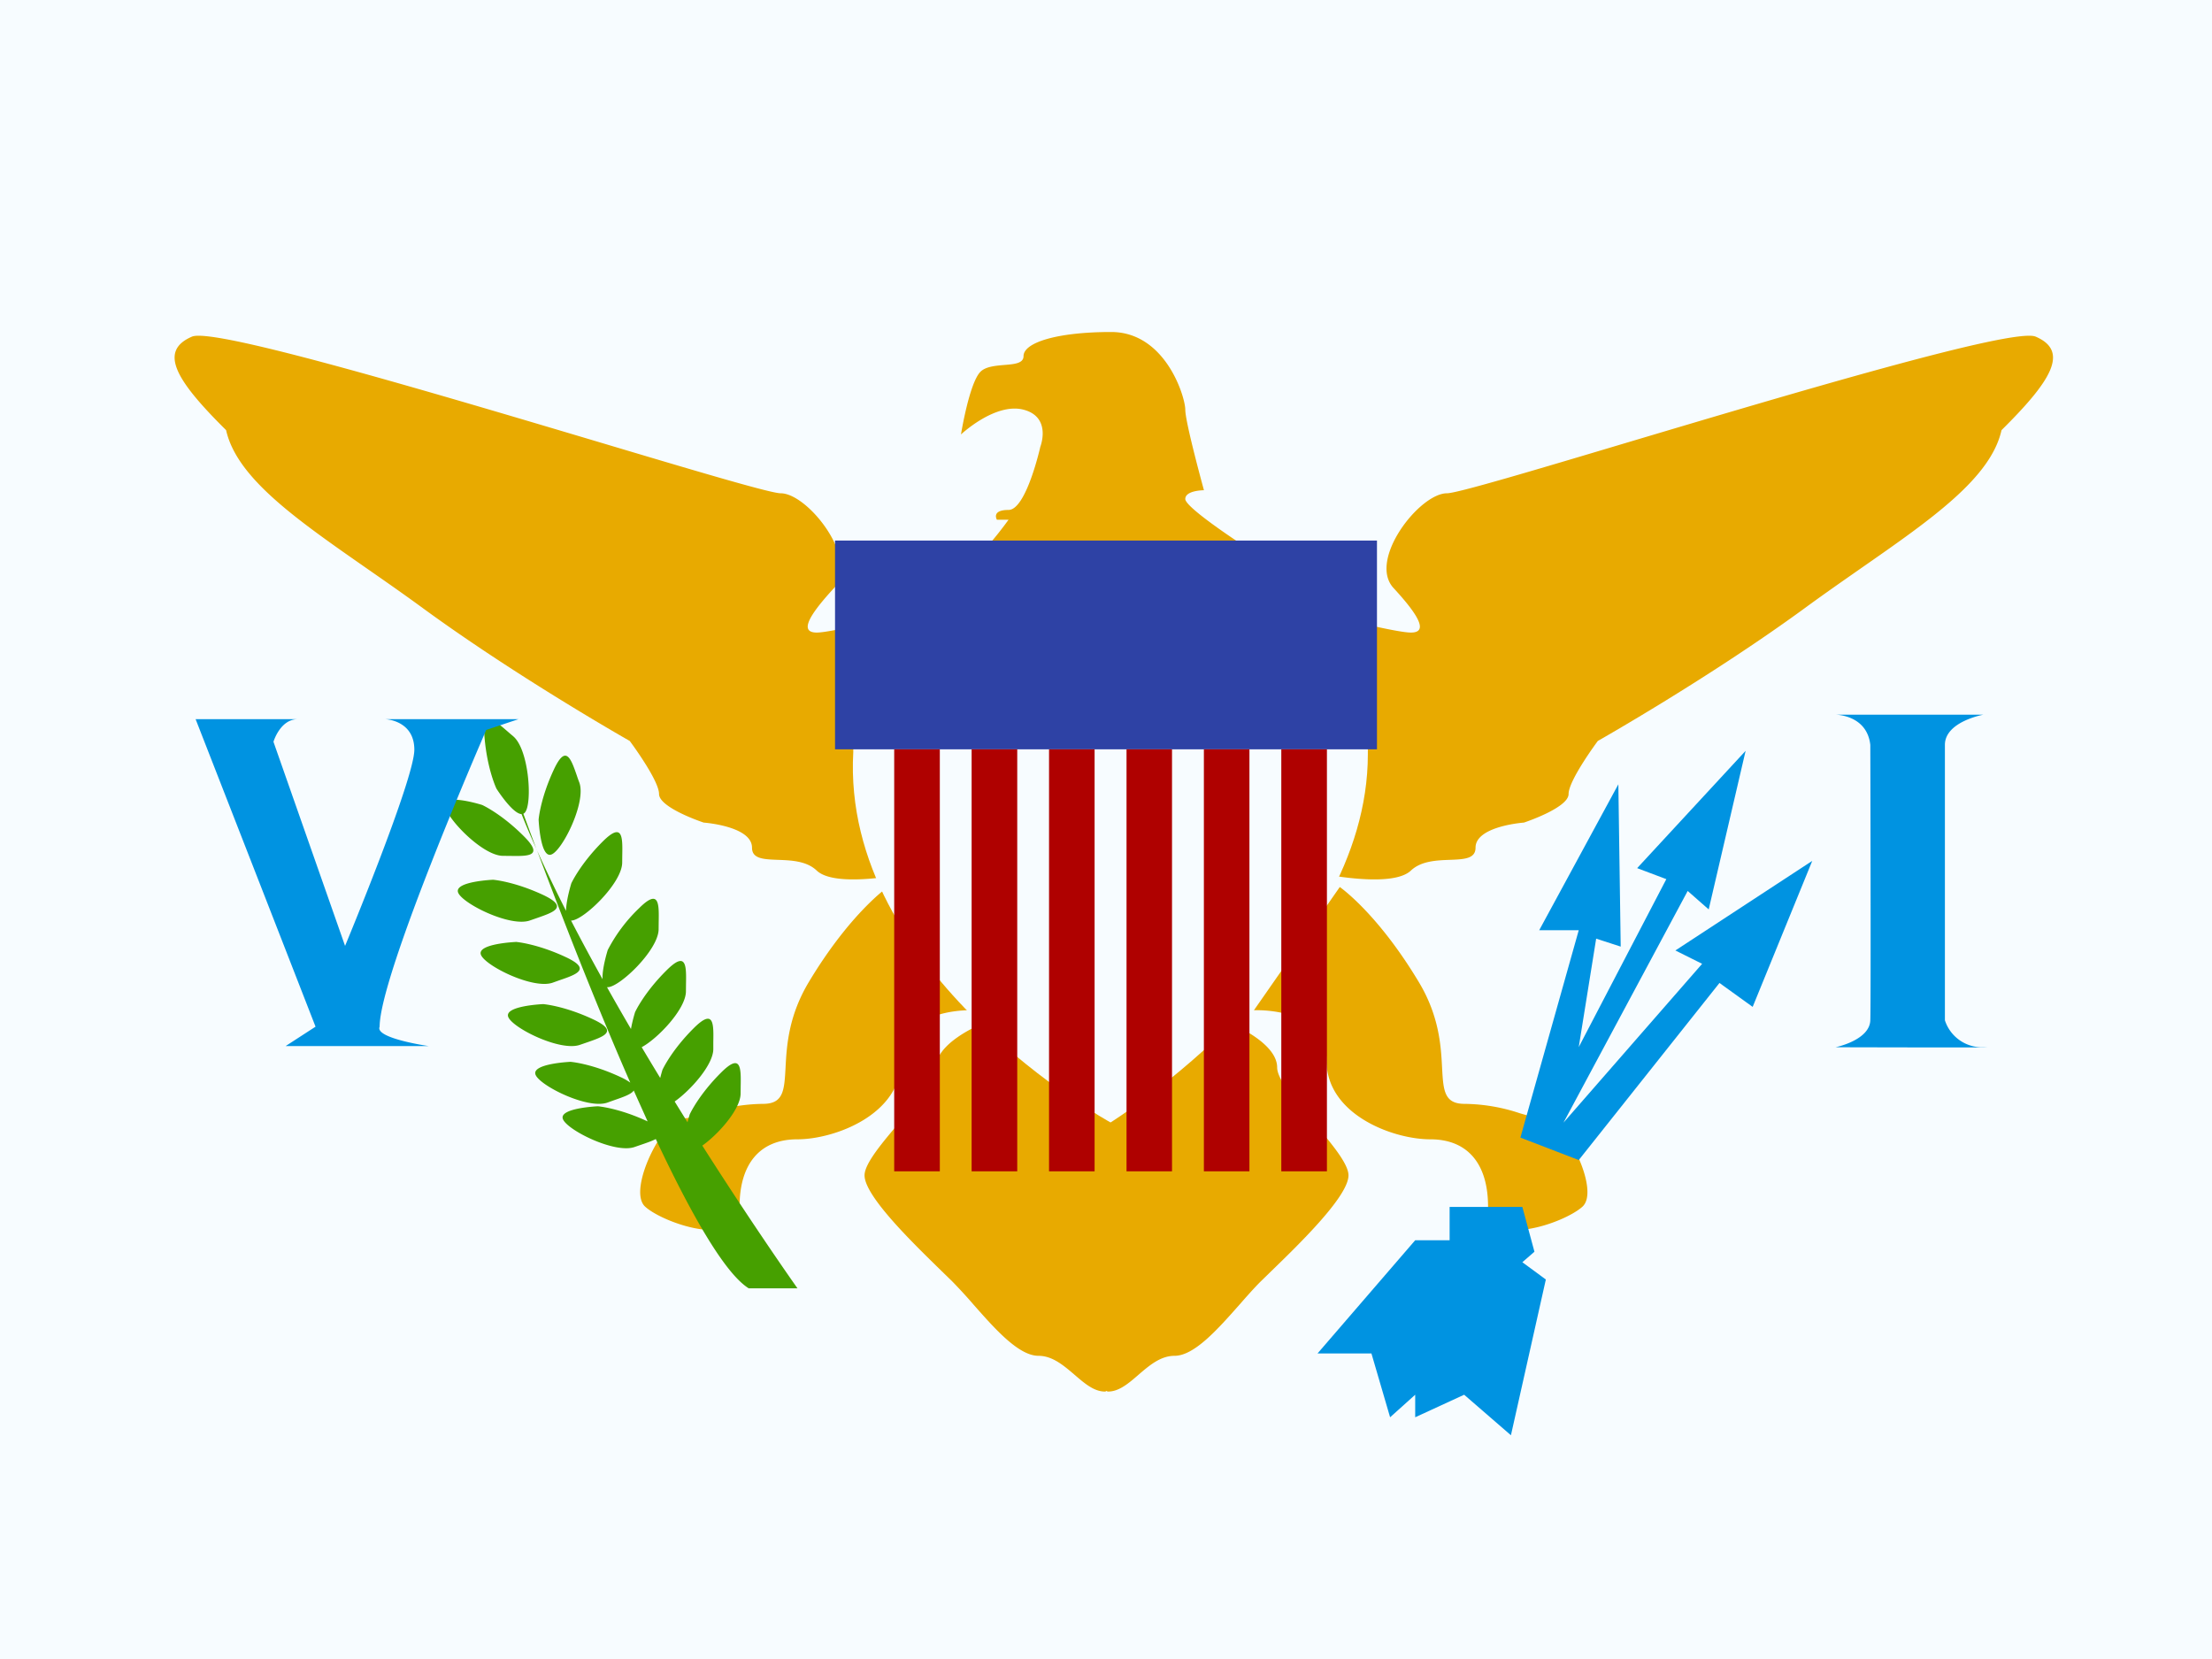 <svg width="32" height="24" fill="none" xmlns="http://www.w3.org/2000/svg">
  <rect width="100%" height="100%" fill="#333333" stroke="none"/>
  <g mask="url(#VI_-_Virgin_Islands_(U_S_)__a)" fill-rule="evenodd" clip-rule="evenodd">
    <path d="M0 0v24h32V0H0z" fill="#F7FCFF"/>
    <g mask="url(#VI_-_Virgin_Islands_(U_S_)__b)">
      <path d="M17.602 8.215c.242.138.388.49.388.49h-4.088l.282-.49s-.282-.128-.14-.128c.141 0 .546-.568.546-.568h-.168s-.087-.142.168-.142c.256 0 .46-.914.46-.914s.168-.428-.242-.536c-.411-.108-.906.358-.906.358s.12-.745.282-.907c.075-.075.215-.087.343-.098.148-.012.28-.023.28-.128 0-.196.482-.349 1.268-.349.787 0 1.072.94 1.072 1.124 0 .185.27 1.165.27 1.165s-.27 0-.27.127c0 .126.843.673.843.673s-.63.185-.387.323zM2.777 4.87c.314-.135 3.501.815 5.889 1.526 1.373.41 2.481.74 2.627.74.398 0 1.148.965.773 1.371-.375.406-.502.644-.25.644.25 0 1.516-.329 1.516-.329v3.772s-1.213.288-1.517 0c-.147-.14-.37-.148-.563-.155-.205-.008-.373-.014-.373-.176 0-.313-.699-.363-.699-.363s-.646-.213-.646-.414c0-.2-.424-.767-.424-.767s-1.612-.913-2.984-1.915c-.277-.203-.55-.393-.813-.576-1.035-.721-1.888-1.316-2.042-2.005-.716-.71-.988-1.141-.494-1.353zm10.067 7.962s-.543.374-1.144 1.376c-.295.493-.32.927-.336 1.24-.018.325-.029.521-.325.521a2.6 2.6 0 00-.8.136 1.35 1.35 0 01-.369.076c-.274 0-.8 1.035-.537 1.275s1.366.621 1.366 0 .296-.974.835-.974c.539 0 1.502-.357 1.502-1.14 0-.783 1.05-.727 1.05-.727l-1.242-1.783zM23.56 6.396c2.388-.711 5.575-1.661 5.889-1.526.494.212.222.644-.494 1.353-.154.69-1.007 1.284-2.043 2.005-.262.183-.535.373-.812.576-1.372 1.002-2.985 1.915-2.985 1.915s-.423.567-.423.768c0 .2-.646.413-.646.413s-.7.05-.7.363c0 .162-.167.168-.372.176-.192.007-.416.016-.563.155-.304.288-1.517 0-1.517 0V8.822s1.266.329 1.517.329c.25 0 .124-.238-.251-.644s.375-1.371.773-1.371c.146 0 1.254-.33 2.627-.74zm-4.178 6.436s.543.374 1.144 1.376c.296.493.32.927.336 1.24.018.325.029.521.325.521a2.6 2.6 0 01.8.136c.14.041.257.076.369.076.274 0 .8 1.035.537 1.275s-1.366.621-1.366 0-.296-.974-.835-.974c-.54 0-1.502-.357-1.502-1.14 0-.783-1.05-.727-1.05-.727l1.242-1.783zm-5.842 2.61c0-.345.61-.605.61-.605l1.834-.774.024.465.023-.465 1.835.774s.61.26.61.605c0 .173.258.479.517.784.258.303.515.606.515.777 0 .3-.696.978-1.117 1.386l-.154.15c-.096.096-.2.214-.308.337-.31.35-.651.738-.938.738-.202 0-.365.14-.522.275-.143.124-.281.242-.438.242a.032.032 0 01-.023-.01.036.036 0 01-.024.01c-.157 0-.294-.118-.438-.242-.157-.134-.32-.275-.522-.275-.287 0-.629-.388-.938-.738a7.354 7.354 0 00-.308-.336l-.154-.15c-.42-.41-1.117-1.086-1.117-1.387 0-.17.257-.474.515-.777.259-.305.518-.61.518-.784z" fill="#E8AA00"/>
      <path d="M7.01 10.673c.04.463.172.736.172.736s.231.364.363.368c.067.168.14.34.22.514.36.96.85 2.222 1.353 3.371a.806.806 0 00-.142-.081c-.421-.197-.723-.22-.723-.22s-.564.025-.506.185c.059.16.758.507 1.042.404l.095-.034c.13-.045.25-.086.284-.14l.201.447c-.42-.196-.72-.219-.72-.219s-.565.024-.506.184c.058.16.757.508 1.04.404l.096-.033c.079-.027.154-.053.208-.081.507 1.08.996 1.943 1.345 2.16h.705s-.61-.86-1.377-2.065c.232-.164.554-.526.554-.754l.001-.101c.005-.266.008-.493-.284-.201-.329.328-.453.604-.453.604s-.015.047-.032.114a54.07 54.07 0 01-.186-.3c.231-.163.559-.53.559-.759v-.101c.005-.266.009-.492-.283-.201-.329.328-.453.604-.453.604s-.015.048-.032.116a47.68 47.68 0 01-.268-.445c.227-.12.64-.55.64-.808l.001-.101c.005-.266.009-.493-.283-.201-.33.328-.454.604-.454.604s-.037.117-.059.243a40.14 40.14 0 01-.347-.605h.011c.17 0 .736-.538.736-.84l.001-.1c.005-.267.008-.493-.284-.202a2.295 2.295 0 00-.453.604s-.084.265-.075.423c-.157-.283-.31-.567-.456-.849h.004c.17 0 .736-.538.736-.84l.001-.1c.005-.267.008-.493-.284-.202-.328.328-.453.604-.453.604s-.075.239-.076.398a20.43 20.43 0 01-.425-.886c-.07-.185-.134-.359-.193-.519a.062.062 0 00.023-.018c.11-.13.06-.909-.17-1.103a5.56 5.56 0 01-.077-.066c-.201-.174-.372-.323-.337.088zm.782 1.184s.023-.302.22-.723c.174-.374.248-.16.335.092.01.031.022.064.034.095.103.284-.245.983-.405 1.041-.16.059-.184-.505-.184-.505zm.788 2.889c-.42-.197-.722-.22-.722-.22s-.564.024-.506.184c.058.16.757.508 1.041.404l.096-.033c.251-.087.465-.16.091-.335zm-1.118-1.12s.302.023.723.22c.374.175.16.249-.092.335l-.095.034c-.284.103-.983-.244-1.041-.404-.058-.16.505-.184.505-.184zm.394-.68c-.421-.196-.723-.219-.723-.219s-.564.024-.506.184c.059.16.758.508 1.042.404l.095-.033c.251-.087.465-.16.092-.336zm-.881-1.301s.276.124.604.453c.292.292.065.288-.2.284l-.102-.001c-.302 0-.84-.566-.84-.736 0-.17.538 0 .538 0z" fill="#46A000"/>
      <path d="M28.692 10.339h-2.138s.454 0 .503.437c0 0 .01 3.694 0 3.984-.01.29-.503.39-.503.39s2.593.007 2.138 0a.564.564 0 01-.556-.39v-3.984c0-.337.556-.437.556-.437zM4.565 14.853a6000.93 6000.93 0 00-1.735-4.449h1.478c-.256 0-.352.327-.352.327l1.036 2.953s1.002-2.41 1.002-2.838c0-.428-.42-.442-.42-.442H7.5l-.466.156s-1.542 3.536-1.542 4.293c-.074.168.71.28.71.28h-2.07l.432-.28zm17.702-1.396l1.145-2.111.034 2.348-.355-.115-.252 1.569 1.267-2.43-.422-.159 1.569-1.697-.534 2.294-.304-.267-1.797 3.352 2.006-2.298-.387-.193 1.98-1.296-.862 2.112-.48-.346-2.036 2.562-.844-.325.844-3h-.572zm-.662 4.003h-.634v.482h-.498L19.06 19.58h.78l.27.923.363-.326v.326l.708-.326.677.586.505-2.253-.34-.25.175-.152-.175-.648h-.418z" fill="#0093E1"/>
      <path d="M12.344 8.013s.93.642 1.86.642c.931 0 1.862-.642 1.862-.642s.93.642 1.861.642c.93 0 1.861-.642 1.861-.642v2.9c0 3-3.722 5.325-3.722 5.325s-3.903-2.135-3.722-5.36V8.013z" fill="#F7FCFF"/>
      <g mask="url(#VI_-_Virgin_Islands_(U_S_)__c)">
        <path d="M12.08 7.82h7.84v3.02h-7.84V7.82z" fill="#2E42A5"/>
        <path d="M13.595 10.84h-.659v6.105h.66V10.84zm1.12 0h-.659v6.105h.66V10.84zm.462 0h.658v6.105h-.659V10.84zm1.778 0h-.658v6.105h.658V10.84zm.462 0h.658v6.105h-.659V10.84zm1.778 0h-.659v6.105h.66V10.84z" fill="#AF0100"/>
      </g>
    </g>
  </g>
</svg>
